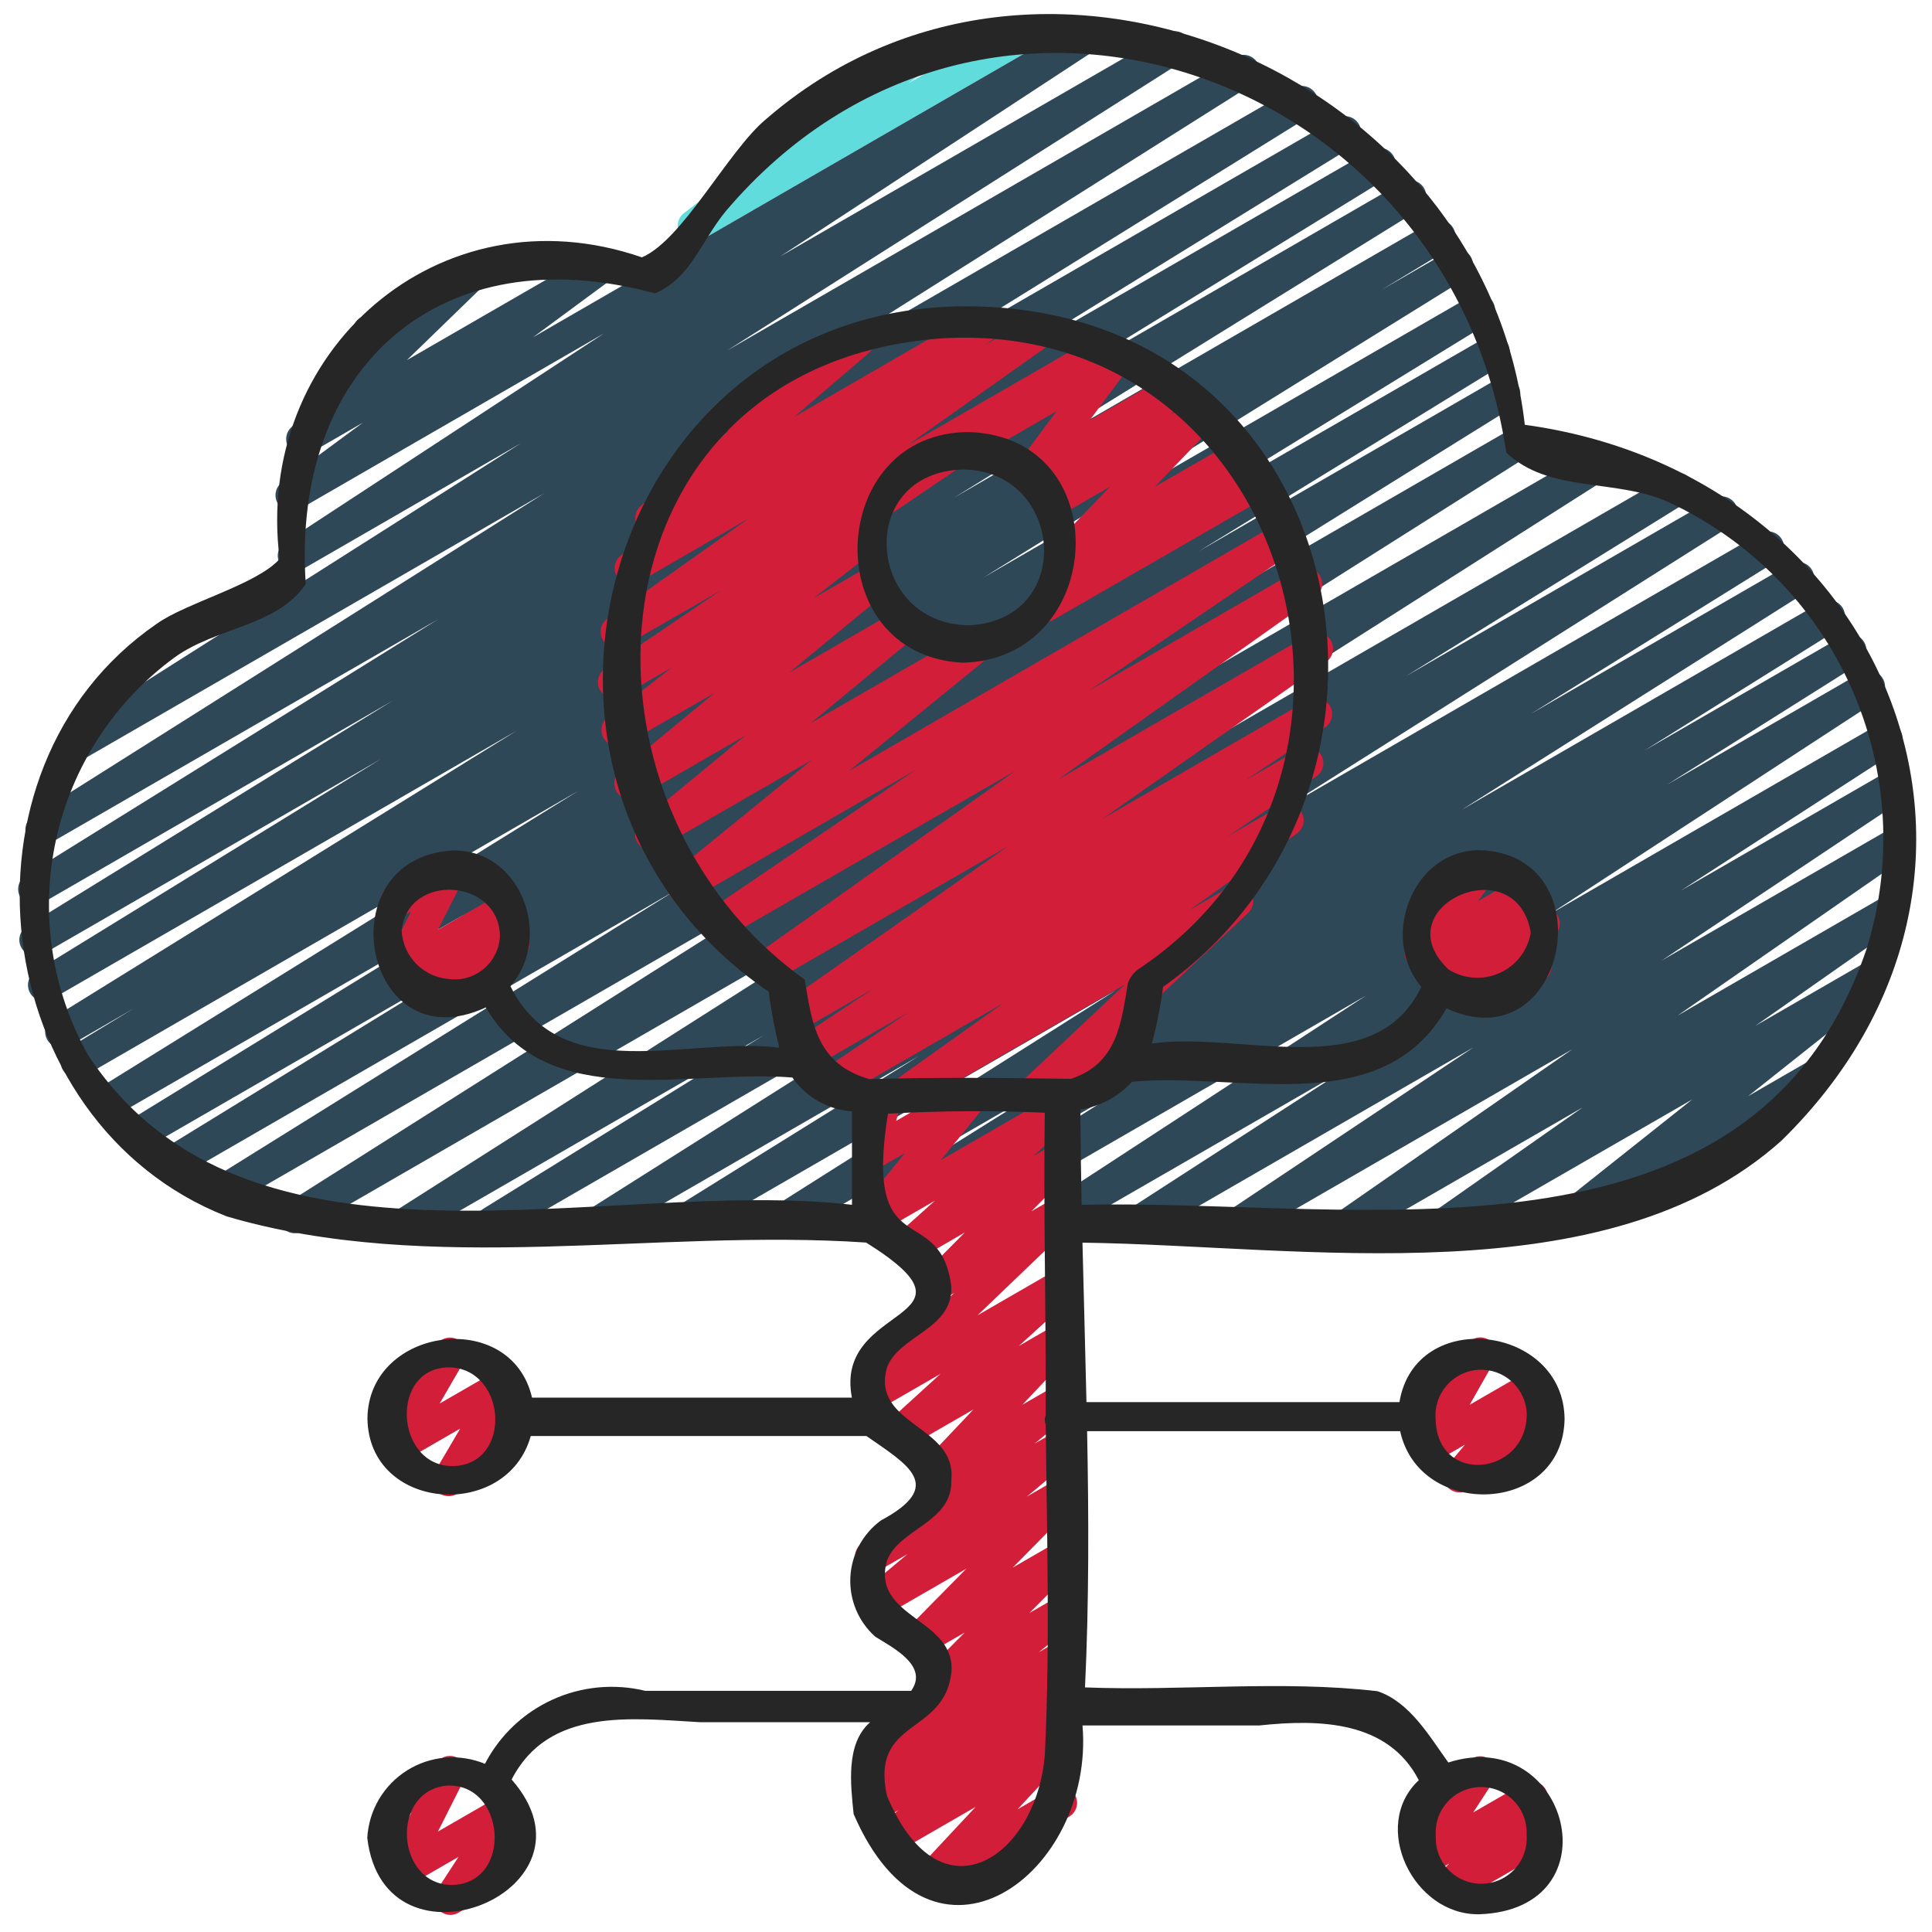 <svg width="150" height="150" viewBox="0 0 150 150" fill="none" xmlns="http://www.w3.org/2000/svg">
<path d="M53.865 18.785C53.603 18.785 53.347 18.703 53.134 18.549C52.922 18.396 52.762 18.179 52.679 17.93C52.596 17.681 52.594 17.413 52.672 17.162C52.75 16.912 52.905 16.692 53.115 16.535L59 12.068C58.828 11.947 58.689 11.785 58.596 11.596C58.503 11.408 58.459 11.198 58.468 10.988C58.477 10.778 58.539 10.574 58.648 10.394C58.758 10.214 58.91 10.065 59.093 9.96L70.418 3.422C70.693 3.266 71.017 3.22 71.325 3.293C71.633 3.366 71.902 3.553 72.077 3.817C72.252 4.081 72.321 4.401 72.269 4.714C72.217 5.026 72.049 5.307 71.798 5.5L70.52 6.468L78.91 1.63C79.052 1.547 79.21 1.492 79.373 1.47C79.536 1.448 79.703 1.458 79.862 1.5C80.021 1.542 80.171 1.615 80.302 1.715C80.433 1.816 80.543 1.941 80.625 2.083C80.707 2.226 80.761 2.384 80.782 2.547C80.803 2.711 80.792 2.877 80.749 3.036C80.706 3.195 80.631 3.344 80.53 3.474C80.429 3.605 80.303 3.714 80.16 3.795L54.5 18.617C54.307 18.729 54.088 18.787 53.865 18.785Z" fill="#60DCDD"/>
<path d="M38.153 96.175C37.881 96.174 37.618 96.084 37.402 95.92C37.186 95.756 37.029 95.526 36.956 95.264C36.882 95.003 36.895 94.725 36.993 94.472C37.092 94.219 37.27 94.005 37.5 93.862L59.295 80.382L32.23 96C31.948 96.158 31.615 96.2 31.302 96.118C30.989 96.035 30.72 95.835 30.552 95.558C30.384 95.281 30.33 94.951 30.401 94.635C30.472 94.319 30.662 94.043 30.933 93.865L74.608 66.085L23.545 95.57C23.261 95.742 22.921 95.794 22.599 95.715C22.277 95.635 21.999 95.431 21.828 95.147C21.656 94.864 21.604 94.523 21.683 94.201C21.762 93.879 21.966 93.602 22.25 93.43L64.703 66.578L17.708 93.707C17.424 93.871 17.087 93.917 16.77 93.835C16.453 93.753 16.18 93.549 16.012 93.269C15.843 92.988 15.791 92.652 15.868 92.333C15.944 92.015 16.142 91.739 16.42 91.565L52.39 69.17L13.793 91.455C13.509 91.609 13.177 91.647 12.866 91.562C12.555 91.476 12.289 91.274 12.123 90.997C11.958 90.72 11.906 90.389 11.979 90.075C12.051 89.761 12.243 89.487 12.513 89.31L36.043 74.865L11.105 89.263C10.822 89.412 10.492 89.447 10.184 89.36C9.875 89.273 9.612 89.072 9.448 88.796C9.285 88.521 9.232 88.194 9.303 87.881C9.374 87.569 9.561 87.296 9.828 87.118L36.225 70.895L8.765 86.75C8.482 86.906 8.149 86.946 7.836 86.862C7.524 86.778 7.257 86.576 7.09 86.298C6.924 86.021 6.871 85.689 6.944 85.374C7.017 85.059 7.209 84.784 7.48 84.608L44.895 61.407L6.558 83.54C6.273 83.695 5.94 83.733 5.628 83.647C5.316 83.561 5.05 83.357 4.885 83.079C4.72 82.8 4.67 82.468 4.744 82.153C4.819 81.839 5.013 81.565 5.285 81.39L10.375 78.302L5.358 81.2C5.074 81.356 4.741 81.396 4.429 81.312C4.117 81.228 3.849 81.025 3.683 80.748C3.516 80.471 3.464 80.139 3.537 79.824C3.609 79.509 3.801 79.234 4.073 79.058L40.12 56.73L4.063 77.55C3.778 77.72 3.437 77.769 3.116 77.688C2.795 77.607 2.519 77.401 2.349 77.116C2.179 76.832 2.129 76.491 2.211 76.17C2.292 75.848 2.498 75.572 2.783 75.403L29.553 58.94L3.393 74.045C3.108 74.215 2.767 74.264 2.446 74.183C2.125 74.102 1.849 73.896 1.679 73.611C1.509 73.326 1.459 72.986 1.541 72.665C1.622 72.343 1.828 72.067 2.113 71.897L30.463 54.415L3.25 70.132C2.968 70.283 2.64 70.321 2.331 70.236C2.023 70.152 1.758 69.953 1.592 69.68C1.426 69.407 1.371 69.081 1.438 68.768C1.505 68.456 1.689 68.181 1.953 68L34.025 48.075L3.833 65.5C3.549 65.659 3.216 65.701 2.902 65.618C2.588 65.535 2.319 65.333 2.151 65.055C1.983 64.777 1.931 64.445 2.004 64.128C2.077 63.812 2.27 63.536 2.543 63.36L42.263 38.295L6.31 59.045C6.027 59.2 5.696 59.241 5.384 59.157C5.072 59.073 4.805 58.873 4.638 58.596C4.471 58.32 4.417 57.99 4.488 57.676C4.559 57.361 4.749 57.086 5.018 56.907L40.43 34.42L23.458 44.22C23.176 44.389 22.838 44.44 22.519 44.362C22.2 44.284 21.924 44.084 21.752 43.804C21.579 43.524 21.524 43.188 21.597 42.867C21.671 42.547 21.868 42.269 22.145 42.093L46.895 25.885L23.278 39.525C23.001 39.69 22.671 39.741 22.357 39.668C22.043 39.595 21.77 39.404 21.593 39.135C21.417 38.865 21.352 38.538 21.411 38.221C21.47 37.905 21.648 37.623 21.91 37.435L28.178 32.812L24.105 35.165C23.841 35.322 23.528 35.376 23.227 35.316C22.926 35.257 22.657 35.089 22.471 34.845C22.286 34.6 22.197 34.295 22.222 33.989C22.246 33.683 22.383 33.397 22.605 33.185L29.105 26.885C28.812 27.006 28.484 27.011 28.187 26.899C27.891 26.787 27.648 26.566 27.508 26.282C27.368 25.997 27.341 25.67 27.433 25.367C27.525 25.064 27.728 24.806 28.003 24.648L36.55 19.712C36.814 19.556 37.127 19.502 37.428 19.561C37.73 19.62 37.999 19.788 38.184 20.033C38.37 20.278 38.458 20.582 38.434 20.888C38.409 21.194 38.272 21.481 38.05 21.692L31.59 27.96L46.278 19.48C46.554 19.322 46.881 19.275 47.19 19.349C47.5 19.423 47.77 19.613 47.945 19.88C48.119 20.146 48.185 20.469 48.13 20.783C48.074 21.097 47.901 21.377 47.645 21.567L41.378 26.19L84.028 1.56C84.168 1.474 84.323 1.416 84.485 1.39C84.647 1.364 84.813 1.37 84.973 1.408C85.133 1.446 85.284 1.515 85.417 1.611C85.55 1.707 85.663 1.829 85.749 1.969C85.835 2.109 85.893 2.264 85.919 2.426C85.945 2.588 85.939 2.754 85.901 2.914C85.863 3.074 85.794 3.225 85.698 3.358C85.602 3.491 85.48 3.604 85.34 3.69L60.59 19.902L90.59 2.588C90.873 2.426 91.208 2.381 91.524 2.463C91.839 2.544 92.111 2.746 92.279 3.025C92.448 3.304 92.502 3.638 92.428 3.955C92.354 4.273 92.16 4.549 91.885 4.725L56.465 27.21L95.903 4.438C96.186 4.266 96.527 4.214 96.849 4.294C97.17 4.373 97.448 4.577 97.619 4.861C97.79 5.145 97.842 5.485 97.763 5.807C97.683 6.129 97.479 6.406 97.195 6.578L57.463 31.657L100.463 6.835C100.747 6.675 101.082 6.632 101.397 6.716C101.712 6.8 101.982 7.003 102.149 7.283C102.316 7.562 102.368 7.896 102.292 8.213C102.217 8.531 102.02 8.806 101.745 8.98L69.66 28.895L103.783 9.195C104.067 9.025 104.408 8.976 104.729 9.057C105.051 9.138 105.327 9.344 105.496 9.629C105.666 9.914 105.716 10.254 105.634 10.575C105.553 10.897 105.347 11.173 105.063 11.342L76.72 28.823L106.5 11.635C106.784 11.478 107.118 11.438 107.432 11.522C107.745 11.607 108.013 11.811 108.179 12.09C108.345 12.369 108.396 12.702 108.321 13.018C108.246 13.333 108.051 13.608 107.778 13.783L81 30.25L108.84 14.168C109.125 13.997 109.465 13.947 109.787 14.027C110.108 14.108 110.385 14.313 110.555 14.598C110.726 14.882 110.776 15.222 110.695 15.544C110.615 15.866 110.41 16.142 110.125 16.312L74.083 38.635L111.108 17.25C111.393 17.081 111.734 17.033 112.055 17.115C112.376 17.198 112.651 17.405 112.82 17.69C112.989 17.976 113.037 18.316 112.955 18.637C112.872 18.959 112.666 19.234 112.38 19.402L107.268 22.5L112.475 19.5C112.616 19.416 112.772 19.36 112.934 19.336C113.097 19.312 113.262 19.32 113.422 19.36C113.581 19.4 113.731 19.471 113.863 19.569C113.994 19.666 114.106 19.789 114.19 19.93C114.275 20.071 114.33 20.227 114.354 20.389C114.378 20.552 114.37 20.717 114.33 20.877C114.29 21.036 114.219 21.186 114.122 21.317C114.024 21.449 113.901 21.561 113.76 21.645L76.333 44.855L114.188 23C114.472 22.83 114.813 22.781 115.134 22.862C115.456 22.943 115.732 23.149 115.901 23.434C116.071 23.718 116.121 24.059 116.039 24.381C115.958 24.702 115.752 24.978 115.468 25.148L89.11 41.34L115.36 26.19C115.644 26.033 115.978 25.992 116.292 26.077C116.605 26.162 116.873 26.366 117.039 26.645C117.205 26.924 117.256 27.257 117.181 27.573C117.106 27.888 116.911 28.163 116.638 28.337L93.083 42.795L116.183 29.46C116.466 29.304 116.799 29.264 117.111 29.348C117.424 29.432 117.691 29.634 117.858 29.912C118.024 30.189 118.076 30.521 118.004 30.836C117.931 31.151 117.739 31.426 117.468 31.602L81.485 54L116.985 33.5C117.269 33.328 117.609 33.276 117.931 33.356C118.253 33.435 118.531 33.639 118.703 33.922C118.874 34.206 118.926 34.547 118.847 34.869C118.768 35.191 118.564 35.468 118.28 35.64L75.818 62.5L123.778 34.815C124.061 34.653 124.396 34.608 124.711 34.69C125.027 34.772 125.298 34.974 125.467 35.253C125.636 35.531 125.689 35.865 125.616 36.183C125.542 36.5 125.347 36.776 125.073 36.953L81.403 64.73L129.653 36.867C129.937 36.708 130.272 36.665 130.587 36.748C130.902 36.832 131.172 37.035 131.339 37.315C131.506 37.595 131.558 37.929 131.482 38.246C131.407 38.563 131.21 38.838 130.935 39.013L109.153 52.5L133.02 38.72C133.304 38.548 133.644 38.496 133.966 38.576C134.288 38.655 134.566 38.859 134.738 39.142C134.909 39.426 134.961 39.767 134.882 40.089C134.803 40.411 134.599 40.688 134.315 40.86L99.603 62.81L136.623 41.435C136.763 41.351 136.92 41.295 137.082 41.271C137.244 41.247 137.41 41.255 137.569 41.295C137.728 41.335 137.878 41.406 138.01 41.504C138.142 41.601 138.253 41.724 138.338 41.865C138.422 42.006 138.478 42.162 138.502 42.324C138.526 42.487 138.518 42.652 138.478 42.812C138.438 42.971 138.367 43.121 138.269 43.252C138.171 43.384 138.048 43.496 137.908 43.58L118.868 55.415L139.003 43.79C139.285 43.635 139.617 43.594 139.929 43.678C140.24 43.762 140.508 43.962 140.675 44.239C140.842 44.515 140.895 44.845 140.825 45.159C140.754 45.474 140.564 45.749 140.295 45.928L113.5 62.862L141.393 46.75C141.676 46.594 142.009 46.554 142.321 46.638C142.634 46.722 142.901 46.925 143.068 47.202C143.234 47.48 143.286 47.811 143.214 48.126C143.141 48.441 142.949 48.716 142.678 48.892L127.708 58.252L143.045 49.398C143.328 49.239 143.662 49.197 143.976 49.28C144.29 49.363 144.559 49.565 144.727 49.843C144.894 50.121 144.947 50.453 144.874 50.769C144.801 51.086 144.608 51.361 144.335 51.538L129.45 60.91L144.45 52.25C144.733 52.076 145.072 52.022 145.395 52.099C145.718 52.176 145.996 52.378 146.17 52.66C146.344 52.943 146.398 53.282 146.321 53.605C146.244 53.928 146.043 54.206 145.76 54.38L120.358 70.957L145.808 56.263C146.09 56.09 146.43 56.036 146.753 56.113C147.075 56.191 147.353 56.394 147.526 56.676C147.699 56.959 147.753 57.299 147.675 57.621C147.598 57.944 147.395 58.222 147.113 58.395L130.5 69.145L146.53 59.895C146.811 59.728 147.147 59.678 147.465 59.755C147.782 59.833 148.057 60.032 148.23 60.31C148.403 60.587 148.46 60.922 148.389 61.241C148.318 61.56 148.124 61.839 147.85 62.017L129.015 74.575L146.788 64.325C147.066 64.169 147.394 64.126 147.704 64.204C148.014 64.283 148.282 64.477 148.453 64.746C148.624 65.016 148.685 65.341 148.624 65.655C148.564 65.968 148.385 66.246 148.125 66.433L130.23 78.86L146.253 69.61C146.532 69.444 146.865 69.394 147.181 69.469C147.496 69.544 147.771 69.739 147.945 70.013C148.12 70.287 148.181 70.618 148.115 70.936C148.05 71.254 147.863 71.534 147.595 71.718L136.295 79.64L144.77 74.748C145.043 74.592 145.365 74.545 145.671 74.615C145.977 74.686 146.246 74.87 146.423 75.13C146.6 75.39 146.672 75.707 146.626 76.018C146.579 76.329 146.418 76.611 146.173 76.808L135.73 85.103L140.385 82.415C140.527 82.325 140.687 82.264 140.853 82.237C141.019 82.209 141.189 82.216 141.353 82.256C141.517 82.296 141.671 82.369 141.806 82.47C141.941 82.571 142.054 82.698 142.138 82.844C142.222 82.99 142.276 83.152 142.297 83.319C142.317 83.487 142.303 83.656 142.256 83.818C142.209 83.98 142.13 84.131 142.023 84.261C141.917 84.392 141.785 84.499 141.635 84.578L122.34 95.718C122.067 95.873 121.745 95.92 121.439 95.85C121.133 95.779 120.865 95.595 120.688 95.335C120.511 95.075 120.438 94.758 120.485 94.447C120.531 94.136 120.693 93.855 120.938 93.657L131.38 85.365L112.928 96C112.65 96.153 112.324 96.194 112.016 96.115C111.709 96.037 111.443 95.844 111.272 95.577C111.102 95.31 111.039 94.987 111.097 94.675C111.155 94.364 111.33 94.085 111.585 93.897L122.88 85.978L105.515 96C105.236 96.156 104.908 96.199 104.599 96.121C104.289 96.042 104.021 95.848 103.85 95.579C103.679 95.309 103.617 94.984 103.678 94.67C103.739 94.357 103.918 94.079 104.178 93.892L122.078 81.463L96.895 96C96.615 96.157 96.284 96.2 95.973 96.12C95.661 96.04 95.393 95.843 95.223 95.57C95.053 95.297 94.995 94.969 95.06 94.655C95.126 94.34 95.31 94.062 95.575 93.88L114.39 81.325L88.97 96C88.688 96.157 88.356 96.2 88.044 96.118C87.732 96.036 87.463 95.837 87.295 95.562C87.126 95.287 87.07 94.957 87.139 94.641C87.209 94.326 87.397 94.05 87.665 93.87L104.3 83.12L81.968 96C81.686 96.155 81.356 96.196 81.046 96.114C80.735 96.032 80.468 95.833 80.3 95.56C80.132 95.286 80.075 94.958 80.142 94.644C80.209 94.33 80.395 94.053 80.66 93.873L106.053 77.3L73.663 96C73.38 96.156 73.048 96.196 72.736 96.112C72.425 96.028 72.158 95.828 71.991 95.552C71.824 95.275 71.77 94.945 71.841 94.631C71.911 94.316 72.101 94.041 72.37 93.862L87.25 84.5L67.323 96C67.04 96.153 66.709 96.192 66.398 96.107C66.088 96.022 65.822 95.821 65.656 95.545C65.49 95.27 65.437 94.941 65.508 94.627C65.578 94.313 65.767 94.038 66.035 93.86L80.975 84.52L61.093 96C60.81 96.156 60.478 96.196 60.166 96.112C59.855 96.028 59.588 95.828 59.421 95.552C59.254 95.275 59.2 94.945 59.271 94.631C59.341 94.316 59.531 94.041 59.8 93.862L86.6 76.912L53.538 96C53.254 96.156 52.921 96.196 52.609 96.112C52.297 96.028 52.029 95.826 51.863 95.548C51.696 95.271 51.644 94.939 51.717 94.624C51.789 94.309 51.981 94.034 52.253 93.858L71.328 82.002L47.078 96.002C46.795 96.164 46.46 96.209 46.144 96.127C45.828 96.046 45.557 95.844 45.388 95.565C45.219 95.286 45.166 94.952 45.24 94.635C45.313 94.317 45.508 94.041 45.783 93.865L80.478 71.927L38.778 96C38.588 96.112 38.373 96.173 38.153 96.175Z" fill="#2F4858"/>
<path d="M112.395 147.915C112.153 147.915 111.915 147.844 111.712 147.711C111.509 147.579 111.349 147.39 111.252 147.168C111.154 146.946 111.123 146.7 111.163 146.461C111.203 146.221 111.311 145.999 111.475 145.82L112.515 144.683L111.103 145.498C110.861 145.633 110.581 145.684 110.307 145.643C110.033 145.602 109.78 145.471 109.589 145.27C109.397 145.07 109.278 144.812 109.249 144.536C109.22 144.26 109.284 143.983 109.43 143.748L111.093 141.198C110.829 141.263 110.551 141.241 110.301 141.134C110.051 141.028 109.843 140.843 109.708 140.608C109.542 140.321 109.498 139.981 109.583 139.661C109.668 139.341 109.877 139.069 110.163 138.903L114.308 136.513C114.55 136.377 114.829 136.326 115.104 136.367C115.378 136.408 115.63 136.539 115.822 136.74C116.013 136.94 116.133 137.198 116.161 137.474C116.19 137.75 116.126 138.027 115.98 138.263L114.378 140.72L118.303 138.455C118.561 138.308 118.863 138.258 119.155 138.314C119.447 138.37 119.709 138.528 119.895 138.759C120.081 138.991 120.179 139.281 120.17 139.578C120.161 139.875 120.047 140.16 119.848 140.38L118.805 141.518L119.288 141.243C119.573 141.093 119.906 141.06 120.215 141.15C120.525 141.239 120.788 141.445 120.949 141.725C121.111 142.004 121.158 142.334 121.081 142.648C121.004 142.961 120.81 143.232 120.538 143.405L113.02 147.75C112.83 147.86 112.615 147.917 112.395 147.915ZM113.313 115.87C113.074 115.87 112.841 115.802 112.64 115.674C112.439 115.547 112.279 115.364 112.178 115.148C112.078 114.932 112.041 114.692 112.072 114.456C112.104 114.22 112.202 113.997 112.355 113.815L113.743 112.163L111.368 113.533C111.13 113.67 110.854 113.725 110.581 113.69C110.309 113.655 110.056 113.531 109.861 113.338C109.666 113.144 109.54 112.892 109.503 112.62C109.466 112.348 109.519 112.071 109.655 111.833L111.573 108.463L111.413 108.553C111.127 108.702 110.795 108.735 110.485 108.645C110.175 108.556 109.912 108.35 109.751 108.07C109.59 107.791 109.542 107.461 109.619 107.148C109.696 106.834 109.891 106.563 110.163 106.39L114.308 104C114.545 103.864 114.82 103.81 115.091 103.846C115.363 103.882 115.614 104.006 115.808 104.198C116.003 104.391 116.128 104.642 116.166 104.913C116.204 105.183 116.152 105.459 116.018 105.698L114.105 109.068L118.628 106.458C118.882 106.311 119.18 106.259 119.469 106.31C119.758 106.361 120.02 106.513 120.208 106.737C120.397 106.962 120.501 107.246 120.501 107.54C120.501 107.833 120.398 108.117 120.21 108.343L118.828 110L119.223 109.773C119.51 109.609 119.849 109.566 120.168 109.653C120.487 109.739 120.758 109.948 120.923 110.234C121.088 110.52 121.133 110.86 121.049 111.179C120.965 111.498 120.757 111.771 120.473 111.938L113.938 115.7C113.748 115.812 113.532 115.87 113.313 115.87ZM34.975 148.673C34.75 148.673 34.529 148.612 34.336 148.497C34.142 148.381 33.983 148.216 33.876 148.018C33.769 147.82 33.717 147.597 33.726 147.372C33.735 147.147 33.805 146.929 33.928 146.74L35.598 144.168L31.63 146.458C31.397 146.595 31.126 146.653 30.857 146.624C30.588 146.594 30.336 146.478 30.139 146.293C29.942 146.107 29.81 145.863 29.763 145.597C29.717 145.331 29.758 145.056 29.88 144.815L31.923 140.753L31.403 141.053C31.117 141.202 30.785 141.235 30.475 141.145C30.165 141.056 29.902 140.85 29.741 140.57C29.58 140.291 29.532 139.961 29.609 139.648C29.686 139.334 29.881 139.063 30.153 138.89L34.298 136.5C34.531 136.362 34.802 136.304 35.071 136.334C35.34 136.364 35.591 136.48 35.789 136.665C35.986 136.85 36.118 137.094 36.164 137.361C36.211 137.627 36.17 137.901 36.048 138.143L34 142.203L38.85 139.403C39.092 139.267 39.372 139.216 39.646 139.257C39.92 139.298 40.173 139.429 40.364 139.63C40.556 139.83 40.675 140.088 40.704 140.364C40.733 140.64 40.669 140.917 40.523 141.153L38.828 143.765C39.119 143.667 39.436 143.68 39.718 143.801C40 143.922 40.228 144.142 40.358 144.42C40.488 144.698 40.512 145.015 40.423 145.309C40.335 145.603 40.142 145.854 39.88 146.015L35.6 148.5C35.411 148.611 35.195 148.671 34.975 148.673ZM34.83 116.163C34.61 116.163 34.393 116.104 34.202 115.994C34.012 115.883 33.854 115.724 33.744 115.533C33.635 115.341 33.578 115.125 33.579 114.904C33.581 114.684 33.641 114.467 33.753 114.278L35.728 110.918L31.32 113.463C31.083 113.598 30.808 113.652 30.537 113.616C30.266 113.581 30.014 113.457 29.82 113.265C29.628 113.071 29.504 112.819 29.469 112.548C29.433 112.277 29.487 112.002 29.623 111.765L31.51 108.515L31.42 108.565C31.134 108.714 30.802 108.748 30.492 108.658C30.183 108.568 29.92 108.362 29.759 108.083C29.597 107.804 29.55 107.473 29.627 107.16C29.703 106.847 29.898 106.575 30.17 106.403L34.315 104.013C34.553 103.876 34.83 103.822 35.102 103.858C35.374 103.895 35.627 104.02 35.821 104.214C36.015 104.408 36.139 104.661 36.175 104.933C36.212 105.205 36.157 105.482 36.02 105.72L34.135 108.97L38.593 106.4C38.832 106.263 39.109 106.21 39.382 106.247C39.654 106.284 39.907 106.41 40.101 106.605C40.294 106.801 40.418 107.055 40.453 107.328C40.488 107.601 40.431 107.877 40.293 108.115L38.318 111.473L38.735 111.223C38.877 111.139 39.035 111.085 39.198 111.062C39.361 111.04 39.528 111.05 39.687 111.092C39.846 111.135 39.996 111.208 40.127 111.308C40.258 111.408 40.367 111.533 40.45 111.676C40.532 111.819 40.586 111.976 40.607 112.14C40.628 112.303 40.617 112.469 40.574 112.628C40.531 112.787 40.456 112.936 40.355 113.067C40.254 113.197 40.129 113.306 39.985 113.388L35.455 116C35.265 116.109 35.049 116.165 34.83 116.163Z" fill="#D21E39"/>
<path d="M72.335 147.023C72.091 147.023 71.852 146.952 71.648 146.819C71.444 146.685 71.283 146.495 71.186 146.271C71.088 146.047 71.059 145.8 71.1 145.559C71.142 145.319 71.253 145.096 71.42 144.918L75.75 140.285L69.813 143.713C69.541 143.87 69.22 143.919 68.914 143.851C68.608 143.782 68.338 143.601 68.159 143.343C67.98 143.085 67.905 142.769 67.948 142.458C67.992 142.148 68.15 141.864 68.393 141.665L69.778 140.53L68.24 141.418C67.967 141.575 67.643 141.623 67.336 141.552C67.028 141.481 66.758 141.296 66.581 141.035C66.404 140.773 66.333 140.454 66.381 140.142C66.43 139.83 66.595 139.548 66.843 139.353L67.988 138.453C67.71 138.552 67.406 138.549 67.129 138.446C66.853 138.342 66.622 138.144 66.478 137.886C66.333 137.629 66.285 137.328 66.341 137.039C66.397 136.749 66.553 136.488 66.783 136.303L71.895 132.158C71.705 132.074 71.539 131.945 71.413 131.78C71.228 131.54 71.138 131.241 71.157 130.939C71.176 130.637 71.304 130.352 71.518 130.138L74.903 126.75L71.86 128.5C71.598 128.649 71.291 128.699 70.996 128.639C70.7 128.58 70.436 128.416 70.252 128.178C70.068 127.939 69.976 127.642 69.994 127.341C70.011 127.04 70.137 126.756 70.348 126.54L75.03 121.79L68.385 125.625C68.115 125.778 67.797 125.824 67.494 125.755C67.191 125.686 66.924 125.507 66.747 125.252C66.569 124.997 66.492 124.685 66.531 124.377C66.571 124.069 66.724 123.787 66.96 123.585L70.46 120.66L68.25 121.933C67.979 122.087 67.659 122.134 67.355 122.065C67.05 121.996 66.782 121.815 66.604 121.558C66.426 121.301 66.351 120.987 66.394 120.677C66.436 120.367 66.593 120.085 66.833 119.885L72.06 115.608C71.864 115.525 71.692 115.393 71.56 115.225C71.375 114.989 71.28 114.695 71.294 114.395C71.308 114.095 71.429 113.81 71.635 113.593L75.588 109.423L70.323 112.46C70.057 112.608 69.746 112.654 69.448 112.589C69.15 112.525 68.887 112.353 68.707 112.108C68.526 111.862 68.442 111.559 68.469 111.256C68.497 110.952 68.634 110.669 68.855 110.46L73.023 106.665L68.2 109.445C67.936 109.607 67.62 109.665 67.315 109.607C67.01 109.549 66.738 109.38 66.551 109.132C66.364 108.885 66.275 108.576 66.303 108.267C66.331 107.958 66.472 107.67 66.7 107.46L74.08 100.385L73.188 100.9C72.926 101.042 72.622 101.086 72.33 101.024C72.039 100.962 71.779 100.798 71.598 100.561C71.417 100.324 71.326 100.03 71.343 99.733C71.359 99.435 71.482 99.153 71.688 98.938L74.908 95.688L71.028 97.938C70.76 98.092 70.444 98.142 70.142 98.077C69.839 98.013 69.571 97.838 69.39 97.588C69.209 97.337 69.127 97.028 69.16 96.72C69.193 96.413 69.34 96.129 69.57 95.922L72.593 93.218L68.388 95.645C68.135 95.789 67.839 95.84 67.552 95.789C67.266 95.739 67.005 95.59 66.817 95.368C66.629 95.146 66.523 94.865 66.52 94.573C66.516 94.282 66.615 93.999 66.798 93.772L70.263 89.522L68.198 90.715C67.983 90.839 67.737 90.896 67.49 90.879C67.243 90.863 67.006 90.773 66.81 90.621C66.614 90.47 66.467 90.264 66.388 90.029C66.31 89.794 66.302 89.541 66.368 89.302L67.028 86.912C66.823 86.814 66.65 86.661 66.526 86.47C66.402 86.28 66.332 86.06 66.324 85.833C66.315 85.606 66.369 85.381 66.479 85.182C66.589 84.984 66.751 84.819 66.948 84.705L68.198 83.978C68.412 83.853 68.659 83.795 68.907 83.811C69.154 83.828 69.392 83.917 69.588 84.069C69.785 84.22 69.932 84.427 70.01 84.662C70.089 84.897 70.096 85.151 70.03 85.39L69.578 87.025L74.923 83.942C75.176 83.799 75.472 83.747 75.758 83.798C76.045 83.849 76.305 83.998 76.494 84.22C76.682 84.442 76.787 84.723 76.791 85.014C76.794 85.305 76.696 85.588 76.513 85.815L73.05 90.065L81.788 85.022C82.054 84.882 82.361 84.841 82.654 84.909C82.948 84.977 83.206 85.148 83.383 85.391C83.561 85.634 83.644 85.933 83.619 86.232C83.594 86.532 83.461 86.813 83.245 87.022L80.23 89.75L81.8 88.845C82.062 88.703 82.367 88.659 82.658 88.721C82.95 88.783 83.209 88.947 83.39 89.184C83.571 89.421 83.662 89.715 83.645 90.013C83.629 90.31 83.506 90.592 83.3 90.808L80.08 94.043L81.79 93.06C82.055 92.909 82.365 92.86 82.664 92.922C82.962 92.984 83.227 93.153 83.41 93.396C83.592 93.64 83.68 93.942 83.655 94.246C83.631 94.549 83.497 94.833 83.278 95.045L75.895 102.12L81.79 98.718C82.056 98.569 82.368 98.523 82.665 98.588C82.963 98.653 83.227 98.824 83.407 99.07C83.587 99.316 83.671 99.618 83.644 99.922C83.616 100.225 83.479 100.508 83.258 100.718L79.105 104.5L81.8 102.945C82.06 102.798 82.364 102.749 82.657 102.807C82.95 102.864 83.212 103.025 83.397 103.259C83.582 103.493 83.677 103.786 83.665 104.084C83.652 104.383 83.534 104.667 83.33 104.885L79.375 109.065L81.8 107.665C82.072 107.51 82.392 107.462 82.698 107.532C83.003 107.601 83.271 107.783 83.449 108.04C83.627 108.298 83.701 108.613 83.658 108.923C83.615 109.233 83.457 109.516 83.215 109.715L80.318 112.088L81.8 111.233C82.071 111.077 82.391 111.028 82.696 111.096C83.001 111.164 83.27 111.345 83.448 111.601C83.627 111.857 83.704 112.171 83.662 112.481C83.621 112.791 83.465 113.074 83.225 113.275L79.725 116.198L81.8 114.998C82.062 114.848 82.369 114.799 82.665 114.858C82.96 114.917 83.225 115.081 83.409 115.32C83.593 115.559 83.684 115.856 83.667 116.157C83.649 116.458 83.523 116.742 83.313 116.958L78.628 121.708L81.8 119.875C82.062 119.733 82.367 119.689 82.658 119.751C82.95 119.813 83.209 119.977 83.39 120.214C83.571 120.451 83.662 120.745 83.645 121.042C83.629 121.34 83.506 121.622 83.3 121.838L79.925 125.233L81.79 124.155C82.062 124.002 82.382 123.956 82.686 124.026C82.991 124.097 83.257 124.279 83.434 124.536C83.611 124.794 83.685 125.108 83.642 125.417C83.599 125.727 83.441 126.009 83.2 126.208L80.65 128.278L81.79 127.62C82.064 127.465 82.386 127.42 82.692 127.492C82.998 127.564 83.265 127.748 83.441 128.009C83.617 128.269 83.688 128.586 83.641 128.897C83.594 129.207 83.431 129.489 83.185 129.685L82.018 130.605C82.295 130.512 82.597 130.518 82.869 130.624C83.142 130.73 83.369 130.929 83.511 131.185C83.652 131.441 83.7 131.739 83.644 132.026C83.589 132.313 83.434 132.572 83.208 132.758L81.818 133.895C82.078 133.759 82.379 133.719 82.666 133.783C82.953 133.846 83.208 134.009 83.387 134.242C83.566 134.475 83.658 134.764 83.645 135.057C83.632 135.351 83.516 135.631 83.318 135.848L79 140.475L81.795 138.863C82.081 138.713 82.413 138.68 82.723 138.77C83.033 138.859 83.296 139.065 83.457 139.345C83.618 139.624 83.665 139.954 83.589 140.268C83.512 140.581 83.317 140.852 83.045 141.025L72.955 146.853C72.767 146.963 72.553 147.022 72.335 147.023Z" fill="#D21E39"/>
<path d="M115.07 78.67C114.833 78.67 114.6 78.602 114.399 78.474C114.199 78.346 114.039 78.164 113.939 77.948C113.838 77.733 113.801 77.493 113.832 77.258C113.863 77.022 113.96 76.8 114.113 76.618L114.39 76.285L112.5 77.375C112.24 77.525 111.935 77.577 111.64 77.521C111.344 77.464 111.08 77.303 110.893 77.067C110.707 76.831 110.612 76.536 110.626 76.236C110.64 75.936 110.761 75.65 110.968 75.433L111.818 74.532L110.925 75.05C110.677 75.194 110.387 75.248 110.104 75.204C109.821 75.159 109.561 75.019 109.369 74.806C109.177 74.593 109.065 74.32 109.05 74.034C109.035 73.747 109.119 73.464 109.288 73.233L110.748 71.233C110.476 71.225 110.214 71.128 110.002 70.958C109.79 70.787 109.639 70.552 109.572 70.288C109.506 70.025 109.527 69.746 109.634 69.496C109.74 69.245 109.925 69.036 110.16 68.9L114.305 66.51C114.553 66.367 114.843 66.314 115.125 66.358C115.408 66.403 115.666 66.543 115.858 66.756C116.049 66.968 116.162 67.24 116.178 67.525C116.193 67.811 116.11 68.093 115.943 68.325L114.753 69.965L117.985 68.097C118.246 67.945 118.552 67.892 118.848 67.948C119.145 68.004 119.411 68.165 119.598 68.401C119.784 68.638 119.88 68.934 119.865 69.235C119.851 69.536 119.729 69.822 119.52 70.04L118.673 70.938L119.228 70.615C119.482 70.469 119.78 70.416 120.069 70.467C120.357 70.518 120.619 70.669 120.808 70.893C120.997 71.117 121.101 71.401 121.102 71.694C121.103 71.988 121.001 72.272 120.813 72.498L119.66 73.877C119.926 73.98 120.147 74.171 120.288 74.418C120.454 74.704 120.499 75.045 120.414 75.365C120.329 75.686 120.12 75.959 119.833 76.125L115.693 78.513C115.503 78.619 115.288 78.674 115.07 78.67ZM33.323 78.375C33.08 78.375 32.842 78.304 32.638 78.171C32.434 78.038 32.274 77.848 32.176 77.626C32.079 77.403 32.049 77.156 32.09 76.916C32.13 76.676 32.24 76.453 32.406 76.275L32.961 75.675L31.623 76.448C31.39 76.586 31.117 76.645 30.848 76.616C30.578 76.586 30.325 76.47 30.127 76.283C29.929 76.097 29.797 75.852 29.752 75.584C29.706 75.317 29.748 75.041 29.873 74.8L31.918 70.757L31.403 71.052C31.116 71.216 30.776 71.259 30.458 71.172C30.139 71.086 29.868 70.877 29.703 70.591C29.538 70.305 29.492 69.966 29.577 69.646C29.661 69.327 29.868 69.054 30.153 68.888L34.298 66.498C34.531 66.359 34.803 66.301 35.072 66.33C35.342 66.36 35.594 66.476 35.791 66.662C35.989 66.848 36.121 67.092 36.167 67.359C36.213 67.626 36.172 67.901 36.048 68.142L34.001 72.185L38.843 69.388C39.102 69.239 39.405 69.188 39.699 69.244C39.992 69.299 40.255 69.458 40.441 69.691C40.628 69.924 40.725 70.216 40.714 70.515C40.704 70.813 40.587 71.098 40.386 71.317L39.636 72.12C39.924 72.074 40.219 72.131 40.47 72.28C40.721 72.43 40.912 72.662 41.01 72.938C41.107 73.213 41.105 73.514 41.004 73.788C40.903 74.062 40.709 74.292 40.456 74.438L33.933 78.205C33.748 78.313 33.538 78.372 33.323 78.375ZM81.123 48.31C80.861 48.31 80.605 48.227 80.392 48.074C80.179 47.921 80.02 47.704 79.937 47.455C79.854 47.206 79.852 46.938 79.93 46.687C80.008 46.437 80.163 46.217 80.373 46.06L82.361 44.528C82.068 44.47 81.805 44.309 81.623 44.072C81.437 43.835 81.344 43.539 81.359 43.238C81.375 42.937 81.499 42.652 81.708 42.435L86.208 37.763L82.358 40C82.092 40.152 81.779 40.202 81.479 40.138C81.178 40.075 80.912 39.903 80.73 39.656C80.548 39.409 80.464 39.104 80.492 38.799C80.521 38.493 80.661 38.209 80.885 38L81.826 37.138L80.621 37.833C80.371 37.974 80.081 38.025 79.798 37.978C79.515 37.931 79.258 37.788 79.068 37.573C78.878 37.358 78.768 37.085 78.755 36.798C78.743 36.512 78.83 36.23 79.001 36L82.033 31.927L75.001 35.975C74.713 36.138 74.374 36.181 74.055 36.095C73.737 36.008 73.465 35.799 73.3 35.513C73.135 35.227 73.09 34.888 73.174 34.569C73.259 34.25 73.466 33.977 73.751 33.81L86.001 26.73C86.25 26.584 86.542 26.53 86.827 26.575C87.112 26.62 87.372 26.762 87.564 26.978C87.756 27.194 87.868 27.469 87.88 27.757C87.892 28.046 87.804 28.329 87.63 28.56L84.6 32.633L90.35 29.312C90.617 29.162 90.929 29.115 91.228 29.179C91.526 29.243 91.791 29.414 91.972 29.661C92.153 29.907 92.238 30.211 92.21 30.515C92.182 30.82 92.043 31.103 91.82 31.312L90.88 32.18L92.63 31.18C92.891 31.031 93.197 30.981 93.492 31.039C93.786 31.098 94.05 31.26 94.235 31.497C94.42 31.733 94.513 32.029 94.498 32.328C94.483 32.629 94.361 32.913 94.153 33.13L89.653 37.8L95.653 34.343C95.928 34.184 96.253 34.135 96.562 34.208C96.871 34.28 97.142 34.467 97.318 34.731C97.494 34.995 97.563 35.316 97.511 35.63C97.459 35.943 97.29 36.224 97.038 36.417L96.913 36.515L97.163 36.37C97.45 36.204 97.792 36.16 98.112 36.245C98.433 36.331 98.706 36.541 98.872 36.829C99.037 37.116 99.082 37.458 98.996 37.778C98.91 38.099 98.7 38.372 98.413 38.538L81.751 48.142C81.56 48.254 81.343 48.312 81.123 48.31Z" fill="#D21E39"/>
<path d="M70.27 86.1C70.005 86.1 69.747 86.016 69.533 85.859C69.32 85.703 69.161 85.483 69.08 85.231C69 84.978 69.001 84.707 69.085 84.456C69.168 84.205 69.329 83.986 69.545 83.832L77.917 77.868L65.017 85.315C64.737 85.478 64.404 85.525 64.089 85.447C63.774 85.368 63.502 85.17 63.33 84.895C63.158 84.62 63.1 84.288 63.168 83.971C63.236 83.654 63.425 83.376 63.695 83.195L70.557 78.58L62.915 83C62.634 83.155 62.305 83.196 61.994 83.115C61.684 83.034 61.417 82.837 61.248 82.564C61.079 82.291 61.022 81.964 61.087 81.65C61.153 81.337 61.336 81.06 61.6 80.877L67.85 76.735L62.235 79.985C61.957 80.141 61.629 80.185 61.319 80.108C61.01 80.031 60.742 79.838 60.57 79.569C60.398 79.3 60.335 78.975 60.395 78.662C60.454 78.349 60.631 78.07 60.89 77.882L78.27 65.698L60.145 76.16C59.866 76.32 59.537 76.368 59.225 76.292C58.912 76.216 58.641 76.022 58.468 75.752C58.295 75.481 58.232 75.154 58.293 74.839C58.355 74.523 58.535 74.243 58.797 74.058L78.827 59.85L56.25 72.87C55.969 73.036 55.635 73.086 55.318 73.009C55.001 72.933 54.727 72.735 54.554 72.459C54.38 72.182 54.322 71.849 54.391 71.531C54.46 71.212 54.651 70.933 54.922 70.752L71.127 59.752L53.642 69.847C53.37 70.004 53.049 70.052 52.743 69.982C52.437 69.912 52.169 69.73 51.991 69.472C51.813 69.213 51.739 68.897 51.783 68.587C51.827 68.276 51.987 67.993 52.23 67.795L63.045 58.99L51.175 65.843C50.904 65.999 50.583 66.048 50.278 65.98C49.972 65.911 49.703 65.731 49.524 65.474C49.345 65.216 49.269 64.901 49.312 64.591C49.354 64.281 49.511 63.997 49.752 63.797L57.875 57.1L49.565 61.898C49.294 62.051 48.975 62.098 48.67 62.029C48.366 61.96 48.099 61.779 47.921 61.523C47.743 61.267 47.668 60.954 47.709 60.645C47.751 60.335 47.906 60.053 48.145 59.852L55.495 53.788L48.592 57.75C48.318 57.915 47.99 57.969 47.677 57.899C47.364 57.829 47.089 57.642 46.91 57.376C46.732 57.11 46.662 56.785 46.716 56.469C46.77 56.153 46.943 55.87 47.2 55.678L52.2 51.797L48.29 54.047C48.01 54.207 47.678 54.252 47.365 54.174C47.053 54.095 46.782 53.898 46.611 53.624C46.44 53.351 46.381 53.022 46.447 52.706C46.513 52.39 46.699 52.112 46.965 51.93L55.99 45.818L48.49 50.145C48.212 50.3 47.886 50.343 47.577 50.265C47.269 50.188 47.001 49.996 46.83 49.728C46.658 49.46 46.594 49.137 46.653 48.825C46.711 48.512 46.886 48.233 47.142 48.045L58.142 40.245L49.6 45.195C49.32 45.358 48.987 45.405 48.673 45.328C48.359 45.25 48.087 45.053 47.914 44.779C47.742 44.505 47.683 44.175 47.749 43.858C47.815 43.541 48.002 43.262 48.27 43.08L50.625 41.465C50.416 41.477 50.207 41.434 50.02 41.342C49.832 41.249 49.671 41.11 49.552 40.938C49.373 40.683 49.295 40.371 49.333 40.062C49.371 39.754 49.523 39.47 49.76 39.267L56.557 33.447C56.295 33.421 56.047 33.311 55.85 33.135C55.654 32.959 55.518 32.725 55.462 32.467C55.407 32.209 55.434 31.939 55.541 31.698C55.648 31.456 55.829 31.255 56.057 31.122L66.022 25.372C66.292 25.217 66.611 25.167 66.915 25.234C67.219 25.301 67.488 25.479 67.668 25.733C67.848 25.988 67.927 26.3 67.888 26.609C67.849 26.919 67.697 27.202 67.46 27.405L61.655 32.373L75.93 24.122C76.21 23.96 76.542 23.912 76.857 23.99C77.171 24.067 77.443 24.264 77.615 24.538C77.788 24.812 77.847 25.143 77.781 25.46C77.714 25.777 77.528 26.055 77.26 26.238L76.422 26.812L80.087 24.695C80.366 24.535 80.695 24.487 81.007 24.563C81.32 24.639 81.591 24.833 81.764 25.103C81.938 25.374 82 25.701 81.939 26.016C81.877 26.332 81.697 26.612 81.435 26.797L70.435 34.59L84.917 26.227C85.198 26.068 85.529 26.023 85.842 26.101C86.154 26.18 86.425 26.377 86.596 26.651C86.767 26.924 86.826 27.253 86.76 27.569C86.694 27.885 86.509 28.163 86.242 28.345L68.16 40.595C68.264 40.676 68.354 40.773 68.427 40.883C68.603 41.145 68.673 41.465 68.622 41.777C68.572 42.09 68.405 42.371 68.155 42.565L63.155 46.45L67.21 44.108C67.481 43.95 67.802 43.901 68.109 43.969C68.415 44.038 68.684 44.219 68.863 44.477C69.042 44.735 69.118 45.051 69.074 45.361C69.031 45.672 68.872 45.956 68.63 46.155L61.28 52.218L69.615 47.405C69.887 47.245 70.209 47.193 70.517 47.26C70.825 47.328 71.097 47.509 71.277 47.768C71.457 48.027 71.532 48.345 71.488 48.657C71.443 48.97 71.282 49.254 71.037 49.453L62.937 56.15L75.317 49C75.59 48.844 75.91 48.796 76.216 48.865C76.522 48.935 76.791 49.117 76.969 49.376C77.147 49.634 77.221 49.95 77.177 50.261C77.132 50.571 76.973 50.854 76.73 51.053L65.912 59.86L99.43 40.5C99.71 40.337 100.042 40.29 100.357 40.367C100.671 40.445 100.943 40.642 101.115 40.916C101.288 41.19 101.347 41.52 101.281 41.837C101.214 42.154 101.028 42.433 100.76 42.615L84.56 53.615L100.777 44.25C101.056 44.09 101.385 44.042 101.698 44.118C102.01 44.194 102.281 44.388 102.454 44.658C102.628 44.929 102.69 45.256 102.629 45.571C102.567 45.887 102.387 46.167 102.125 46.352L82.09 60.562L101.62 49.285C101.899 49.122 102.23 49.074 102.544 49.149C102.857 49.225 103.13 49.419 103.304 49.691C103.477 49.963 103.539 50.292 103.476 50.609C103.413 50.925 103.23 51.205 102.965 51.39L85.585 63.578L101.55 54.36C101.831 54.197 102.165 54.15 102.481 54.229C102.796 54.308 103.069 54.507 103.24 54.784C103.411 55.06 103.468 55.393 103.398 55.71C103.328 56.028 103.136 56.306 102.865 56.485L96.637 60.612L100.867 58.172C101.148 58.01 101.481 57.963 101.796 58.041C102.111 58.119 102.383 58.317 102.555 58.592C102.726 58.868 102.784 59.199 102.716 59.516C102.648 59.834 102.459 60.112 102.19 60.292L95.3 64.948L99.327 62.62C99.606 62.454 99.938 62.403 100.254 62.477C100.569 62.551 100.844 62.746 101.019 63.019C101.194 63.291 101.257 63.622 101.193 63.94C101.129 64.257 100.944 64.538 100.677 64.722L92.325 70.675L95.397 68.9C95.664 68.738 95.981 68.681 96.287 68.741C96.593 68.801 96.865 68.973 97.051 69.224C97.237 69.474 97.322 69.785 97.29 70.095C97.259 70.405 97.112 70.692 96.88 70.9L88.23 79.035C88.497 79.054 88.751 79.158 88.954 79.332C89.157 79.507 89.299 79.741 89.359 80.002C89.419 80.263 89.394 80.536 89.287 80.781C89.18 81.027 88.997 81.231 88.765 81.365L80.842 85.94C80.576 86.102 80.259 86.159 79.953 86.099C79.647 86.039 79.374 85.867 79.189 85.616C79.003 85.366 78.918 85.055 78.949 84.745C78.981 84.435 79.127 84.148 79.36 83.94L87.327 76.44L70.895 85.925C70.706 86.038 70.49 86.099 70.27 86.1Z" fill="#D21E39"/>
<path d="M17.596 94.438C33.448 99.105 50.878 95.365 67.246 96.472C77.145 102.673 64.701 101.078 66.141 108.51H41.306C39.683 101.51 28.625 103.01 28.528 110.108C28.603 117.358 39.355 118.13 41.208 111.49H67.268C70.518 113.753 73.41 115.35 68.388 118.053C67.691 118.564 67.116 119.225 66.707 119.987C66.297 120.749 66.063 121.593 66.021 122.457C65.979 123.321 66.13 124.184 66.464 124.982C66.798 125.78 67.306 126.493 67.951 127.07C69.316 127.925 72.13 129.335 70.74 131.278H50.111C47.699 130.691 45.161 130.93 42.902 131.957C40.643 132.984 38.794 134.74 37.651 136.943C36.674 136.539 35.614 136.375 34.561 136.465C33.508 136.554 32.492 136.895 31.598 137.458C30.703 138.021 29.957 138.79 29.42 139.701C28.884 140.611 28.574 141.637 28.515 142.693C29.826 153.893 47.293 146.775 39.723 138.163C42.593 132.56 49.031 133.413 54.346 133.71H67.558C65.641 135.385 66.046 138.553 66.275 140.84C72.365 154.93 85.008 145.48 84.046 133.965H97.778C102.415 133.465 107.778 133.585 110.155 138.215C106.37 141.743 109.71 148.715 114.853 148.623C125.525 148.248 121.773 133.845 112.448 136.84C110.948 134.755 109.448 132.14 106.948 131.305C99.518 130.435 91.781 131.305 84.24 131.01C84.553 124.43 84.533 117.778 84.403 111.118H108.708C110.208 117.995 121.325 117.605 121.473 110.19C121.428 102.865 109.88 101.44 108.653 108.858H84.353C84.258 104.725 84.143 100.608 84.043 96.48C101.14 96.705 124.718 100.753 138.31 88.562C159.31 68.01 146.678 36.855 118.385 32.98C115.28 5.628 80.671 -9.143 59.478 9.25C56.548 11.672 53.011 18.633 49.838 19.98C34.103 14.553 19.68 27.312 21.71 43.398C19.936 45.398 14.411 46.81 12.153 48.443C-4.33 59.788 -0.957 87.16 17.596 94.438ZM35.045 146.35C30.748 146.275 30.296 139.138 34.611 138.643C39.295 138.305 39.878 146.303 35.045 146.35ZM118.525 142.44C118.564 142.921 118.504 143.405 118.348 143.862C118.192 144.319 117.945 144.739 117.62 145.096C117.296 145.453 116.902 145.74 116.462 145.94C116.023 146.139 115.547 146.246 115.064 146.254C114.582 146.262 114.103 146.172 113.657 145.987C113.211 145.803 112.807 145.53 112.471 145.184C112.134 144.837 111.873 144.426 111.701 143.975C111.53 143.524 111.453 143.042 111.475 142.56C111.437 142.079 111.497 141.595 111.653 141.138C111.809 140.682 112.056 140.261 112.381 139.904C112.705 139.547 113.099 139.26 113.539 139.06C113.978 138.861 114.454 138.754 114.937 138.746C115.419 138.738 115.898 138.828 116.344 139.013C116.79 139.197 117.194 139.47 117.53 139.816C117.867 140.163 118.128 140.574 118.3 141.025C118.471 141.476 118.548 141.958 118.525 142.44ZM118.538 109.798C118.515 114.575 111.59 115.348 111.463 110.203C111.421 109.73 111.475 109.253 111.621 108.801C111.766 108.349 112.002 107.931 112.312 107.572C112.622 107.213 113.002 106.92 113.428 106.71C113.854 106.5 114.318 106.378 114.792 106.351C115.266 106.324 115.74 106.392 116.187 106.552C116.634 106.712 117.045 106.96 117.394 107.281C117.744 107.603 118.025 107.991 118.221 108.423C118.418 108.856 118.526 109.323 118.538 109.798ZM62.483 76.06C42.958 62.06 45.35 28.37 73.04 26.275C100.305 24.587 110.515 60.468 88.423 75.22C88.025 75.493 87.725 75.886 87.568 76.343C87.048 79.457 86.731 82.593 83.145 83.76C77.951 83.688 72.678 83.623 67.496 83.785C63.406 82.597 63.038 79.465 62.483 76.06ZM35.276 113.825C30.598 113.985 30.178 105.925 35.083 106.17C39.333 106.478 39.751 113.595 35.276 113.825ZM81.141 135.853C80.773 143.878 73.098 149.588 68.861 139.418C67.555 133.418 73.283 134.753 73.861 129.895C74.281 125.645 67.611 125.663 68.861 121.173C69.813 118.658 73.975 118.228 73.861 114.895C74.281 110.645 67.611 110.665 68.861 106.175C69.813 103.655 73.975 103.233 73.861 99.897C72.998 93.09 67.02 98.425 68.938 86.468C72.994 86.235 77.059 86.21 81.118 86.392C81.005 94.1 81.225 102.118 81.188 109.893C81.141 110.003 81.118 110.122 81.118 110.243C81.118 110.363 81.141 110.482 81.188 110.593C81.278 119.013 81.525 127.475 81.141 135.853ZM13.55 51.045C16.838 48.67 21.493 48.648 23.738 45.35C22.601 28.462 34.238 18.233 50.853 22.782C53.658 21.567 54.37 18.812 56.353 16.392C76.378 -7.197 112.568 5.46 116.945 35.142C120.328 38.312 125.31 37.115 129.498 38.965C135.845 41.896 140.909 47.036 143.746 53.426C146.583 59.815 146.998 67.019 144.915 73.692C136.075 99.638 105.395 93.02 83.978 93.543C83.925 91.066 83.892 88.598 83.88 86.14C85.425 85.901 86.841 85.139 87.893 83.983C96.273 83.205 107.278 87.043 112.308 78.295C121.638 82.585 124.78 66.325 114.88 66.005C109.643 66.005 107.115 72.815 110.348 76.612C106.745 84.207 96.348 80.03 89.43 81.017C89.817 79.574 90.108 78.107 90.3 76.625C112.075 61.125 105.255 24.907 76.32 23.805C46.795 22.677 36.12 60.913 59.681 76.998C59.871 78.462 60.146 79.913 60.505 81.345C53.406 80.44 43.566 84.53 39.63 76.565C42.956 72.772 40.465 65.938 35.148 66.03C25.23 66.61 28.208 82.615 37.715 78.218C42.56 86.468 53.465 83.007 61.516 83.657C62.044 84.413 62.733 85.041 63.535 85.496C64.336 85.952 65.229 86.223 66.148 86.29V93.54C47.045 91.347 19.278 100.75 6.843 81.925C3.998 76.846 3.11 70.903 4.345 65.214C5.581 59.526 8.855 54.486 13.55 51.045ZM112.458 75.265C107.348 70.41 117.73 65.743 118.85 72.415C118.734 73.098 118.452 73.741 118.027 74.288C117.603 74.835 117.05 75.269 116.417 75.551C115.785 75.833 115.092 75.955 114.402 75.905C113.711 75.855 113.043 75.635 112.458 75.265ZM34.751 76C33.803 75.905 32.922 75.473 32.267 74.782C31.612 74.091 31.227 73.188 31.183 72.237C31.655 67.698 38.853 68.213 38.813 72.76C38.779 73.248 38.645 73.723 38.418 74.155C38.191 74.588 37.876 74.969 37.494 75.273C37.112 75.578 36.671 75.8 36.199 75.925C35.726 76.05 35.233 76.076 34.751 76Z" fill="#262626"/>
<path d="M74.728 51.453C85.891 51.203 86.793 33.97 75.273 33.547C64.173 33.48 63.393 50.84 74.728 51.453ZM74.728 36.453C82.576 36.483 83.546 48.102 75.273 48.547C67.251 48.513 66.343 36.708 74.728 36.453Z" fill="#262626"/>
</svg>
